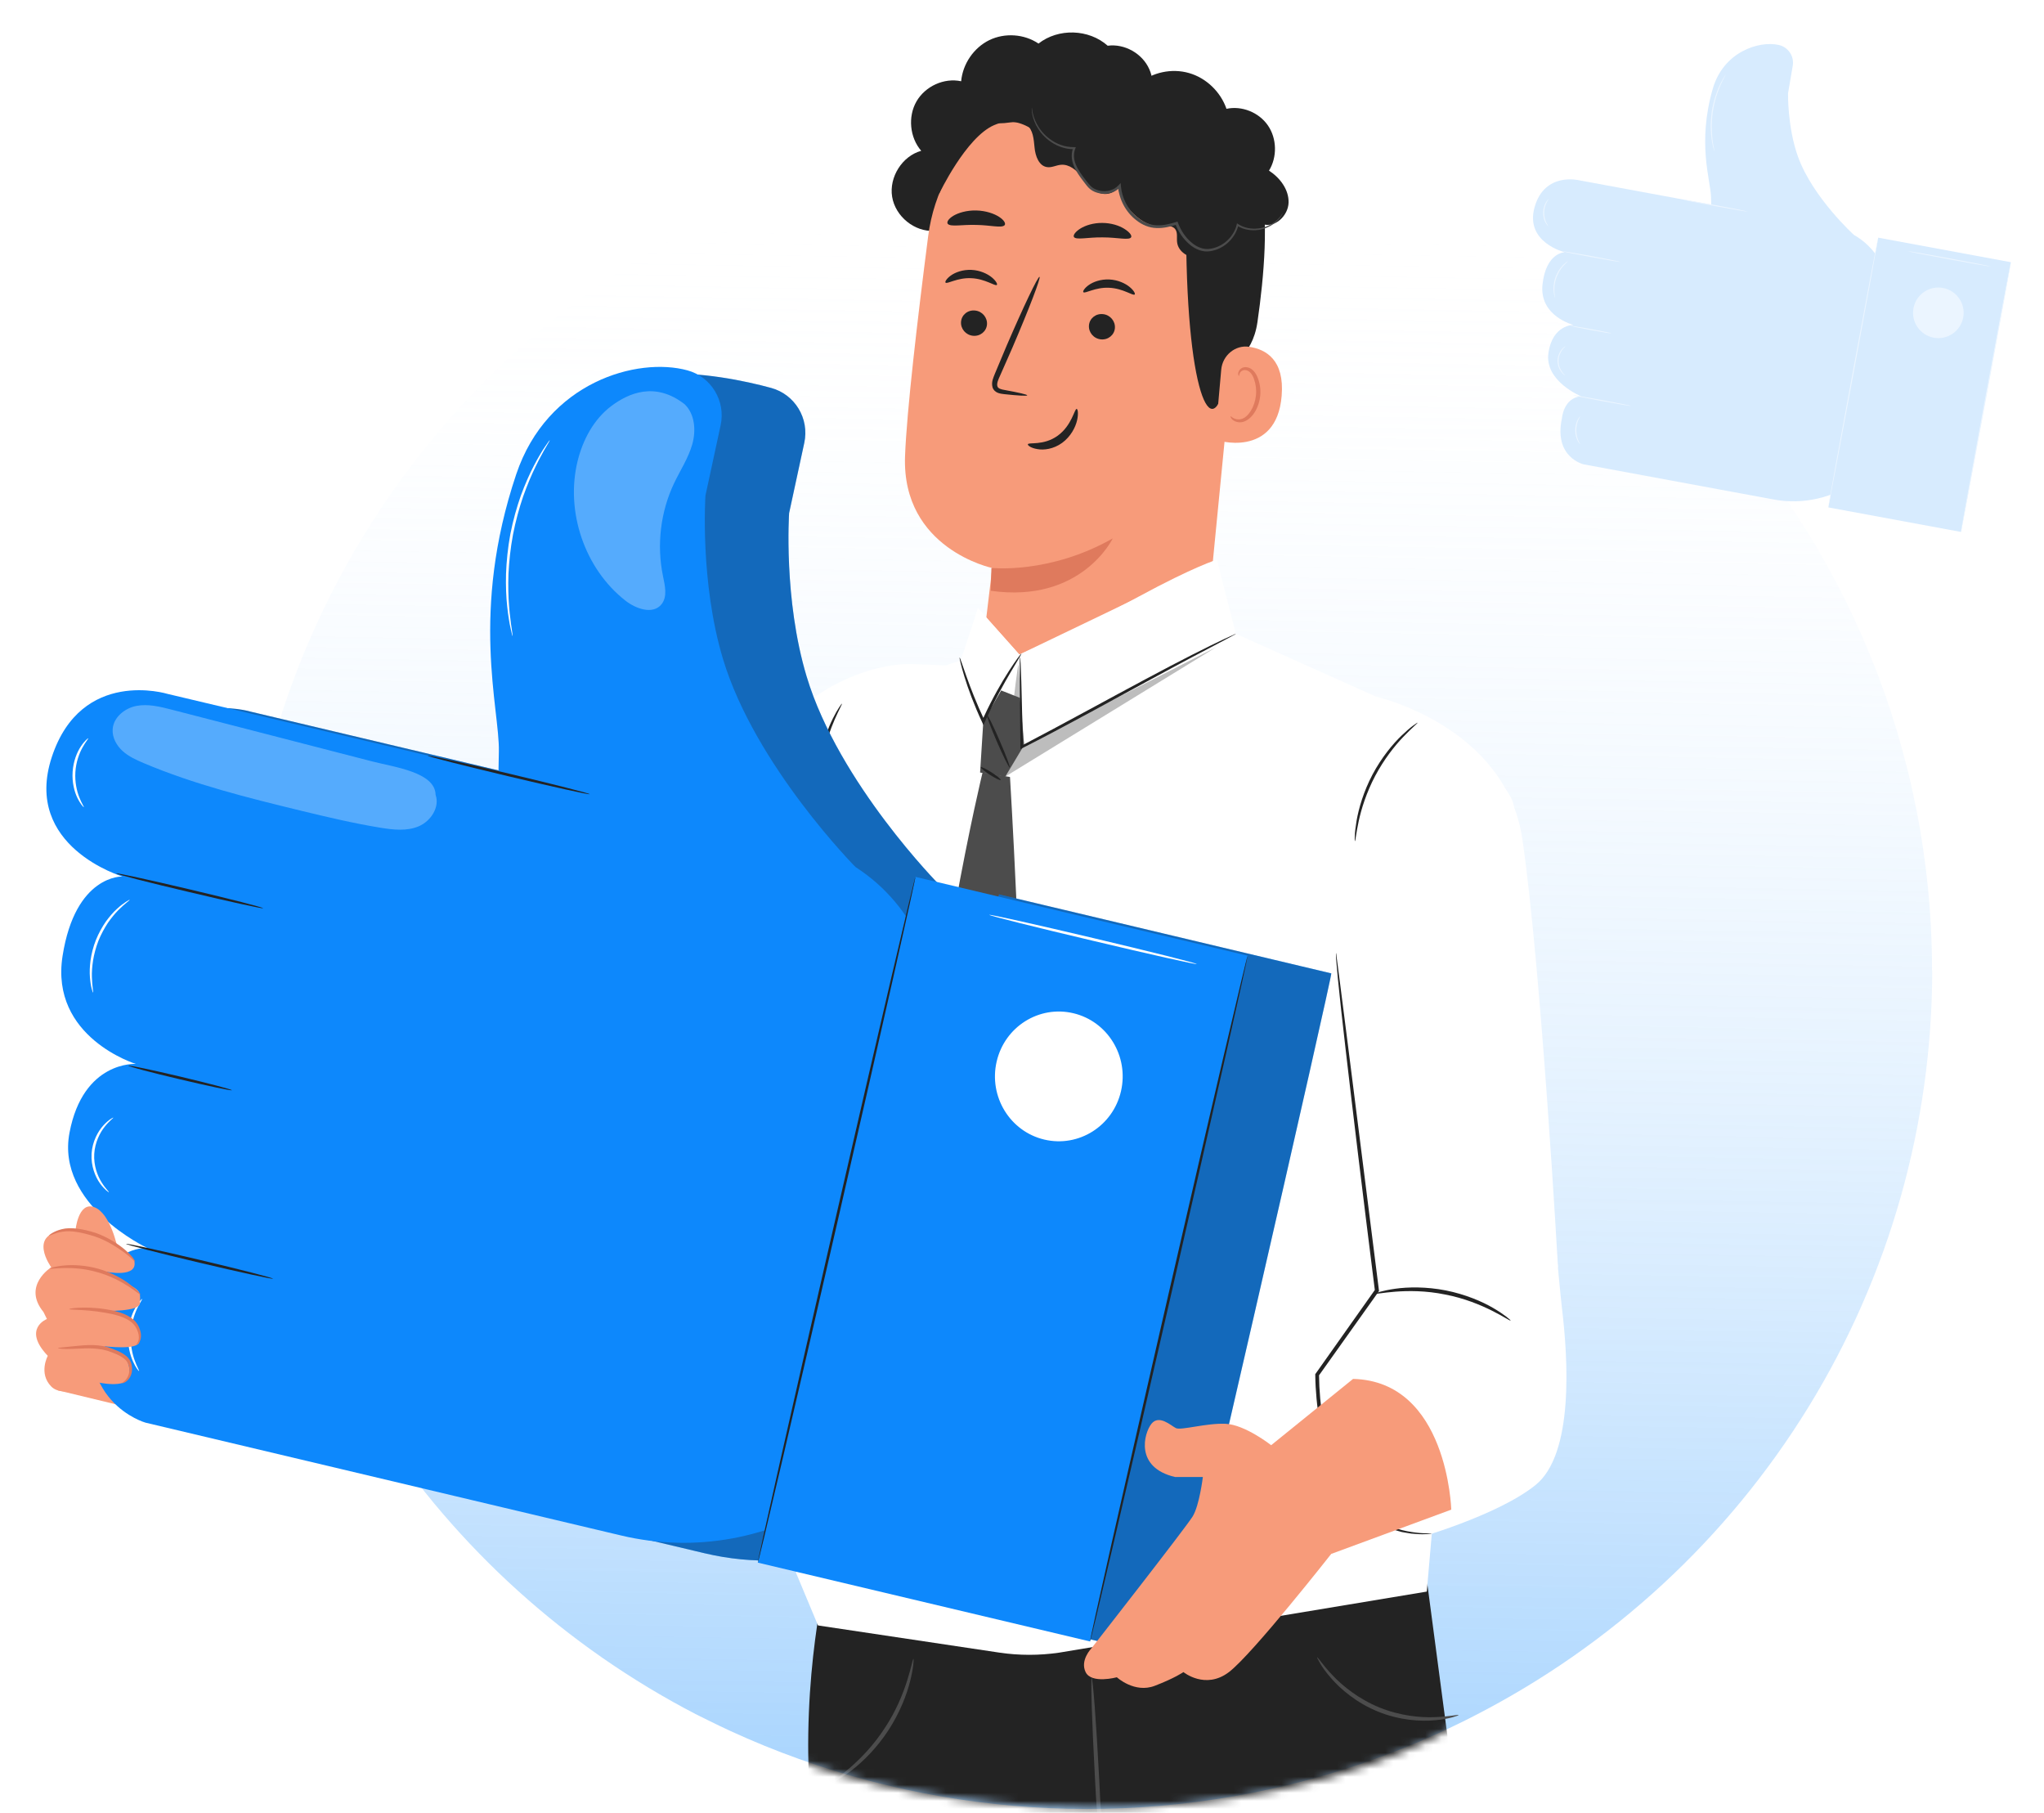 <svg width="256" height="227" viewBox="0 0 256 227" fill="none" xmlns="http://www.w3.org/2000/svg">
<path d="M242 121.515C241.99 140.811 236.623 159.732 226.488 176.205C216.353 192.677 201.842 206.065 184.543 214.902C183.765 215.307 182.981 215.696 182.191 216.068L182.028 216.149L181.464 216.416C180.999 216.643 180.542 216.854 180.068 217.064C177.112 218.408 174.079 219.615 170.971 220.684C169.207 221.294 167.424 221.858 165.622 222.376L163.466 222.968C139.479 229.302 114.012 227.105 91.489 216.756C90.567 216.327 89.644 215.89 88.737 215.436L87.104 214.627C70.939 206.226 57.226 193.841 47.286 178.663C46.24 177.081 45.244 175.461 44.297 173.804C43.453 172.363 42.636 170.902 41.847 169.423C34.175 154.601 30.185 138.175 30.21 121.515C30.21 119.549 30.265 117.595 30.373 115.652C31.904 88.348 44.116 62.714 64.412 44.202C84.708 25.689 111.485 15.758 139.05 16.522C166.615 17.286 192.792 28.684 212.014 48.291C231.235 67.899 241.985 94.169 241.976 121.515H242Z" fill="url(#paint0_linear_66_1966)"/>
<mask id="mask0_66_1966" style="mask-type:alpha" maskUnits="userSpaceOnUse" x="-8" y="-10" width="267" height="237">
<path d="M183.5 215.515C154.5 232.015 114.167 226.515 99 220.015L-7.5 176.015L4 66.515L29.5 73.015L86 14.015L122.5 -9.985L249 2.015L258.5 41.515L224.5 141.015C210 183.515 210.709 200.034 183.5 215.515Z" fill="#D9D9D9"/>
</mask>
<g mask="url(#mask0_66_1966)">
<g filter="url(#filter0_d_66_1966)">
<path d="M236.433 31.276L236.853 33.396L232.643 56.146C229.623 58.356 225.833 59.226 222.153 58.546L198.353 54.146C198.353 54.146 194.573 53.296 195.623 48.386C195.623 48.386 195.813 45.796 198.033 45.626C198.033 45.626 193.423 43.756 193.933 40.196C194.443 36.646 197.063 36.686 197.063 36.686C197.063 36.686 192.743 35.596 193.193 31.596C193.643 27.596 195.973 27.586 195.973 27.586C195.973 27.586 190.943 26.366 192.203 21.926C193.463 17.486 197.783 18.576 197.783 18.576L214.713 21.706L229.553 24.446C233.013 25.106 235.743 27.806 236.433 31.276Z" fill="#D7EBFE"/>
<path d="M232.233 25.456C232.233 25.456 227.023 20.736 225.183 15.606C223.853 11.886 223.943 7.686 223.943 7.686C223.983 7.486 224.283 5.696 224.533 4.226C224.733 3.026 223.953 1.886 222.763 1.626C220.263 1.076 215.853 2.516 214.523 7.086C212.543 13.906 214.233 18.556 214.293 20.626C214.353 22.706 214.353 22.706 214.353 22.706L232.233 25.456Z" fill="#D7EBFE"/>
<path d="M228.992 59.537L245.609 62.609L251.854 28.833L235.237 25.76L228.992 59.537Z" fill="#D7EBFE"/>
<path d="M228.973 59.546C228.933 59.536 230.303 51.976 232.033 42.646C233.753 33.316 235.183 25.766 235.223 25.766C235.263 25.776 233.893 33.336 232.163 42.666C230.433 52.006 229.003 59.556 228.973 59.546Z" fill="#EBF5FF"/>
<path d="M245.593 62.626C245.553 62.616 246.923 55.056 248.653 45.726C250.373 36.396 251.803 28.846 251.843 28.846C251.883 28.856 250.513 36.416 248.783 45.746C247.053 55.076 245.633 62.626 245.593 62.626Z" fill="#EBF5FF"/>
<path d="M239.653 34.596C239.333 36.316 240.473 37.966 242.193 38.286C243.913 38.606 245.563 37.466 245.883 35.746C246.203 34.026 245.063 32.376 243.343 32.056C241.623 31.736 239.973 32.876 239.653 34.596Z" fill="#EBF5FF"/>
<path d="M210.803 21.006C210.813 20.966 212.623 21.276 214.863 21.686C217.103 22.096 218.903 22.466 218.903 22.496C218.893 22.536 217.083 22.226 214.843 21.816C212.603 21.406 210.803 21.036 210.803 21.006Z" fill="#EBF5FF"/>
<path d="M196.683 36.796C196.693 36.756 197.853 36.946 199.283 37.206C200.713 37.466 201.863 37.716 201.863 37.746C201.853 37.786 200.693 37.596 199.263 37.336C197.833 37.076 196.683 36.836 196.683 36.796Z" fill="#EBF5FF"/>
<path d="M195.653 27.456C195.663 27.416 197.313 27.696 199.333 28.066C201.363 28.436 203.003 28.776 202.993 28.806C202.983 28.846 201.333 28.566 199.313 28.196C197.283 27.826 195.643 27.496 195.653 27.456Z" fill="#EBF5FF"/>
<path d="M196.983 45.486C196.993 45.446 198.643 45.726 200.663 46.096C202.693 46.466 204.333 46.806 204.323 46.836C204.313 46.876 202.663 46.596 200.643 46.226C198.613 45.856 196.973 45.516 196.983 45.486Z" fill="#EBF5FF"/>
<path d="M238.953 27.456C238.963 27.416 241.283 27.816 244.153 28.346C247.023 28.876 249.333 29.336 249.333 29.366C249.323 29.406 247.003 29.006 244.133 28.476C241.263 27.956 238.953 27.496 238.953 27.456Z" fill="#EBF5FF"/>
<path d="M194.773 33.316C194.763 33.316 194.743 33.246 194.703 33.126C194.663 32.996 194.623 32.816 194.593 32.576C194.563 32.336 194.553 32.056 194.583 31.746C194.613 31.436 194.683 31.096 194.803 30.746C194.923 30.406 195.083 30.096 195.253 29.826C195.423 29.566 195.603 29.346 195.773 29.176C195.943 29.006 196.093 28.886 196.203 28.816C196.313 28.746 196.373 28.706 196.383 28.716C196.393 28.736 196.163 28.906 195.843 29.246C195.683 29.416 195.523 29.636 195.353 29.896C195.193 30.156 195.043 30.456 194.923 30.786C194.813 31.116 194.743 31.446 194.703 31.756C194.673 32.056 194.663 32.336 194.683 32.566C194.713 33.026 194.793 33.306 194.773 33.316Z" fill="#EBF5FF"/>
<path d="M193.893 24.306C193.883 24.316 193.723 24.176 193.563 23.876C193.403 23.586 193.253 23.126 193.263 22.606C193.273 22.086 193.433 21.636 193.613 21.346C193.783 21.056 193.953 20.926 193.963 20.926C193.983 20.946 193.843 21.096 193.703 21.386C193.553 21.676 193.413 22.106 193.403 22.606C193.393 23.096 193.523 23.536 193.653 23.836C193.783 24.126 193.913 24.286 193.893 24.306Z" fill="#EBF5FF"/>
<path d="M196.013 43.006C196.003 43.016 195.793 42.896 195.553 42.586C195.313 42.286 195.063 41.766 195.073 41.166C195.083 40.566 195.343 40.056 195.593 39.756C195.843 39.456 196.063 39.346 196.063 39.356C196.083 39.376 195.883 39.516 195.663 39.816C195.443 40.116 195.213 40.596 195.203 41.166C195.193 41.736 195.413 42.226 195.623 42.526C195.833 42.846 196.023 42.986 196.013 43.006Z" fill="#EBF5FF"/>
<path d="M197.913 51.646C197.903 51.656 197.753 51.496 197.593 51.196C197.433 50.886 197.293 50.426 197.283 49.886C197.283 49.356 197.423 48.886 197.583 48.576C197.743 48.266 197.893 48.116 197.903 48.116C197.923 48.126 197.803 48.306 197.673 48.616C197.543 48.926 197.423 49.376 197.423 49.886C197.423 50.396 197.553 50.846 197.683 51.156C197.803 51.466 197.933 51.636 197.913 51.646Z" fill="#EBF5FF"/>
<path d="M214.723 14.976C214.713 14.976 214.673 14.846 214.603 14.596C214.573 14.476 214.533 14.326 214.493 14.146C214.463 13.966 214.413 13.766 214.383 13.546C214.313 13.096 214.263 12.556 214.253 11.956C214.253 11.356 214.283 10.696 214.383 10.006C214.483 9.316 214.643 8.676 214.823 8.106C215.003 7.536 215.203 7.026 215.403 6.626C215.493 6.416 215.593 6.236 215.683 6.076C215.763 5.916 215.843 5.786 215.913 5.676C216.043 5.456 216.123 5.346 216.133 5.346C216.143 5.346 216.083 5.476 215.963 5.696C215.903 5.806 215.833 5.946 215.753 6.106C215.673 6.266 215.583 6.446 215.493 6.656C215.313 7.066 215.123 7.566 214.943 8.136C214.773 8.706 214.623 9.346 214.523 10.026C214.423 10.706 214.393 11.356 214.393 11.956C214.403 12.546 214.433 13.086 214.493 13.536C214.513 13.756 214.553 13.956 214.583 14.136C214.613 14.316 214.643 14.466 214.663 14.586C214.713 14.836 214.733 14.976 214.723 14.976Z" fill="#EBF5FF"/>
</g>
<g filter="url(#filter1_d_66_1966)">
<path d="M103.567 192.985C103.567 192.985 100.298 205.855 101.48 221.535C101.942 227.605 122.097 395.425 122.097 395.425H149.31L141.66 237.695L143.885 238.185C143.885 238.185 158.742 305.455 159.953 316.345C161.046 326.135 173.57 397.255 173.57 397.255L198.45 397.545L190.505 303.465L181.26 213.195L177.784 186.915L103.567 192.985Z" fill="#232323"/>
<path d="M142.643 226.984C142.653 226.994 142.594 227.064 142.466 227.174C142.328 227.274 142.111 227.415 141.806 227.495C141.196 227.675 140.162 227.584 139.227 226.874C138.252 226.174 137.661 224.785 137.464 223.305C137.267 221.805 137.238 220.184 137.129 218.474C136.942 215.064 136.814 211.964 136.736 209.734C136.667 207.494 136.657 206.104 136.726 206.104C136.795 206.104 136.942 207.485 137.11 209.715C137.277 211.945 137.474 215.034 137.651 218.454C137.76 220.154 137.779 221.805 137.937 223.245C138.104 224.675 138.606 225.935 139.443 226.585C140.26 227.265 141.186 227.405 141.757 227.305C142.348 227.195 142.614 226.934 142.643 226.984Z" fill="#4C4C4C"/>
<path d="M182.676 210.755C182.686 210.785 182.42 210.895 181.918 211.035C181.416 211.175 180.678 211.325 179.742 211.405C177.891 211.585 175.233 211.405 172.565 210.315C169.897 209.225 167.859 207.485 166.647 206.065C166.037 205.355 165.594 204.725 165.328 204.265C165.062 203.815 164.944 203.545 164.964 203.525C165.043 203.475 165.643 204.465 166.913 205.795C168.174 207.125 170.182 208.755 172.762 209.805C175.341 210.855 177.901 211.095 179.713 211.015C181.544 210.955 182.657 210.665 182.676 210.755Z" fill="#4C4C4C"/>
<path d="M114.405 203.734C114.464 203.744 114.415 204.824 113.991 206.504C113.578 208.184 112.702 210.465 111.254 212.685C109.797 214.905 108.074 216.595 106.706 217.645C105.337 218.695 104.372 219.154 104.343 219.104C104.224 218.964 107.976 216.784 110.811 212.384C113.706 208.034 114.228 203.674 114.405 203.734Z" fill="#4C4C4C"/>
<path d="M31.279 156.255L25.037 158.255L13.694 151.885L7.255 170.095L22.693 173.825L34.39 172.515L31.279 156.255Z" fill="#F79B7A"/>
<path d="M103.922 83.154C103.922 83.154 97.542 87.044 92.255 100.265C81.878 126.235 75.35 140.245 75.35 140.245L27.697 155.535L31.507 174.935C31.507 174.935 79.81 168.095 86.279 165.635C95.13 162.265 101.687 144.535 101.687 144.535L103.922 83.154Z" fill="white"/>
<path d="M117.012 24.905C114.551 25.065 112.138 23.105 111.735 20.645C111.331 18.175 113.005 15.535 115.378 14.885C113.94 13.225 113.684 10.605 114.787 8.695C115.89 6.785 118.253 5.715 120.379 6.175C120.576 3.995 121.964 1.975 123.904 1.025C125.844 0.085 128.266 0.245 130.068 1.455C132.549 -0.495 136.379 -0.375 138.732 1.725C140.839 1.445 143.064 2.685 143.94 4.655C144.826 6.615 144.304 9.135 142.709 10.575" fill="#232323"/>
<path d="M139.561 6.805L138.459 6.745C127.353 6.185 117.684 14.375 116.247 25.575C114.908 35.985 113.559 47.515 113.352 53.125C112.929 64.745 124.271 67.125 124.271 67.125L122.617 81.025L150.411 81.555L155.344 31.075C156.959 19.075 151.425 8.115 139.561 6.805Z" fill="#F79B7A"/>
<path d="M124.168 67.115C124.168 67.115 131.444 67.925 139.37 63.415C139.37 63.415 135.442 71.595 124.08 69.975L124.168 67.115Z" fill="#DF7A5D"/>
<path d="M120.365 36.295C120.296 37.165 120.956 37.955 121.862 38.045C122.758 38.135 123.545 37.505 123.614 36.635C123.683 35.765 123.024 34.975 122.128 34.885C121.222 34.785 120.434 35.415 120.365 36.295Z" fill="#232323"/>
<path d="M118.422 31.385C118.609 31.615 119.899 30.745 121.652 30.835C123.404 30.905 124.655 31.885 124.852 31.675C124.95 31.585 124.763 31.185 124.222 30.735C123.69 30.295 122.764 29.845 121.671 29.795C120.579 29.745 119.633 30.105 119.082 30.505C118.531 30.905 118.334 31.285 118.422 31.385Z" fill="#232323"/>
<path d="M136.386 36.745C136.317 37.615 136.977 38.405 137.883 38.495C138.779 38.585 139.566 37.955 139.635 37.085C139.704 36.215 139.044 35.425 138.148 35.335C137.243 35.235 136.455 35.865 136.386 36.745Z" fill="#232323"/>
<path d="M135.684 32.585C135.871 32.815 137.161 31.945 138.914 32.035C140.666 32.105 141.917 33.085 142.114 32.875C142.212 32.785 142.025 32.385 141.483 31.935C140.952 31.495 140.026 31.045 138.933 30.995C137.841 30.945 136.895 31.305 136.344 31.705C135.793 32.105 135.596 32.485 135.684 32.585Z" fill="#232323"/>
<path d="M128.661 45.505C128.671 45.405 127.588 45.155 125.836 44.835C125.393 44.765 124.969 44.655 124.91 44.335C124.822 44.005 125.028 43.515 125.274 42.995C125.747 41.915 126.249 40.775 126.771 39.595C128.858 34.745 130.384 30.755 130.197 30.665C130 30.585 128.159 34.445 126.072 39.295C125.57 40.495 125.087 41.635 124.634 42.725C124.438 43.235 124.122 43.805 124.31 44.505C124.418 44.855 124.733 45.115 125.018 45.205C125.304 45.305 125.55 45.325 125.777 45.355C127.539 45.545 128.642 45.605 128.661 45.505Z" fill="#232323"/>
<path d="M134.49 25.645C134.697 26.105 136.233 25.695 138.084 25.725C139.945 25.715 141.491 26.145 141.678 25.685C141.766 25.465 141.451 25.045 140.801 24.645C140.161 24.245 139.167 23.915 138.045 23.915C136.932 23.905 135.947 24.225 135.317 24.615C134.697 25.005 134.402 25.425 134.49 25.645Z" fill="#232323"/>
<path d="M118.698 24.025C119.052 24.445 120.519 24.105 122.262 24.165C124.005 24.185 125.472 24.595 125.826 24.195C125.984 23.995 125.777 23.575 125.147 23.165C124.526 22.755 123.483 22.385 122.282 22.355C121.08 22.325 120.027 22.645 119.397 23.025C118.767 23.405 118.55 23.815 118.698 24.025Z" fill="#232323"/>
<path d="M117.603 20.305C117.603 20.305 120.97 13.185 124.515 11.665C128.798 9.825 130.363 14.575 134.41 13.645C138.446 12.715 142.532 10.945 146.451 14.275C150.744 17.925 148.538 20.215 148.558 25.385C148.656 46.335 152.122 52.435 153.668 42.645C153.835 41.575 156.828 40.865 157.488 36.335C158.345 30.455 158.916 23.295 157.823 19.035C156.897 15.445 155.037 12.905 151.61 10.035C146.205 5.505 138.496 5.025 133.228 5.295C127.971 5.565 117.573 11.175 117.603 20.305Z" fill="#232323"/>
<path d="M152.951 42.295C153.109 40.505 154.704 39.165 156.446 39.425C158.573 39.735 160.887 41.085 160.522 45.555C159.882 53.485 152.183 51.195 152.183 50.965C152.193 50.815 152.656 45.605 152.951 42.295Z" fill="#F79B7A"/>
<path d="M154.129 48.125C154.169 48.105 154.257 48.235 154.484 48.355C154.7 48.475 155.074 48.585 155.498 48.465C156.345 48.225 157.152 46.955 157.3 45.525C157.378 44.805 157.28 44.105 157.073 43.515C156.886 42.915 156.541 42.475 156.138 42.375C155.734 42.245 155.419 42.475 155.301 42.685C155.183 42.895 155.212 43.065 155.173 43.075C155.153 43.095 155.015 42.925 155.104 42.605C155.153 42.455 155.252 42.275 155.449 42.135C155.646 41.995 155.931 41.935 156.217 41.995C156.817 42.085 157.309 42.695 157.536 43.345C157.792 43.995 157.92 44.785 157.831 45.595C157.654 47.185 156.729 48.615 155.577 48.855C155.015 48.955 154.572 48.745 154.346 48.545C154.129 48.325 154.1 48.145 154.129 48.125Z" fill="#DF7A5D"/>
<path d="M153.55 26.905C152.496 27.555 151.394 28.225 150.163 28.295C148.932 28.355 147.573 27.575 147.426 26.335C147.357 25.775 147.524 25.145 147.189 24.695C146.786 24.165 145.988 24.285 145.329 24.325C143.044 24.455 140.514 21.775 140.041 19.495C139.421 20.345 138.131 20.545 137.285 19.935C136.438 19.315 136.133 18.975 135.483 18.135C134.833 17.305 133.908 16.535 132.864 16.635C132.283 16.685 131.722 17.015 131.141 16.925C130.117 16.785 129.674 15.535 129.575 14.495C129.467 13.455 129.408 12.235 128.571 11.635C127.793 11.075 126.73 11.325 125.775 11.415C124.82 11.505 123.609 11.225 123.422 10.275C123.323 9.775 123.55 9.265 123.845 8.855C125.155 6.965 127.852 6.235 129.92 7.205C130.816 4.615 133.327 2.695 136.024 2.545C138.722 2.395 141.43 4.015 142.601 6.485C144.324 5.045 146.756 4.525 148.912 5.145C151.059 5.755 152.87 7.485 153.609 9.625C155.539 9.215 157.665 10.065 158.798 11.705C159.93 13.345 159.979 15.675 158.935 17.365C160.304 18.255 161.436 19.735 161.387 21.375C161.338 23.015 159.684 24.575 158.138 24.065C158.709 25.375 158.108 27.085 156.848 27.745C155.588 28.395 153.875 27.895 153.156 26.655" fill="#232323"/>
<path d="M129.23 9.495C129.22 9.495 129.22 9.545 129.22 9.645C129.23 9.745 129.22 9.885 129.249 10.075C129.299 10.445 129.427 10.995 129.742 11.635C130.067 12.265 130.579 12.995 131.386 13.595C132.174 14.205 133.276 14.695 134.546 14.685L134.418 14.505C134.143 15.175 134.172 15.995 134.468 16.705C134.743 17.435 135.216 18.085 135.708 18.725C135.964 19.035 136.181 19.395 136.535 19.685C136.88 19.965 137.313 20.135 137.756 20.215C138.632 20.375 139.637 20.145 140.316 19.425L140.03 19.325C140.149 20.915 140.956 22.535 142.315 23.575C143.033 24.155 143.939 24.535 144.845 24.555C145.751 24.595 146.607 24.365 147.405 24.115L147.198 24.015C147.572 25.025 148.173 25.895 148.931 26.555C149.669 27.215 150.674 27.635 151.619 27.445C153.48 27.145 154.779 25.645 155.104 24.185L154.927 24.255C155.813 24.805 156.798 24.905 157.595 24.795C158.403 24.685 159.043 24.365 159.505 24.045C159.968 23.715 160.254 23.365 160.431 23.115C160.588 22.865 160.657 22.715 160.647 22.715C160.608 22.685 160.362 23.305 159.436 23.935C158.974 24.235 158.344 24.525 157.576 24.605C156.808 24.695 155.882 24.585 155.065 24.055L154.927 23.965L154.888 24.135C154.573 25.495 153.322 26.885 151.599 27.145C150.752 27.305 149.866 26.935 149.157 26.305C148.449 25.685 147.878 24.835 147.533 23.895L147.474 23.745L147.326 23.795C146.539 24.035 145.721 24.245 144.884 24.205C144.048 24.185 143.24 23.845 142.551 23.295C141.271 22.315 140.513 20.795 140.385 19.295L140.355 18.915L140.099 19.195C139.528 19.815 138.623 20.035 137.835 19.895C137.441 19.825 137.057 19.675 136.752 19.435C136.456 19.205 136.23 18.855 135.964 18.535C135.472 17.905 135.019 17.275 134.743 16.605C134.458 15.935 134.428 15.215 134.674 14.615L134.743 14.425H134.546C133.355 14.445 132.292 14.005 131.514 13.425C130.726 12.865 130.214 12.165 129.88 11.565C129.22 10.325 129.279 9.485 129.23 9.495Z" fill="#4C4C4C"/>
<path d="M128.735 51.635C128.794 51.345 130.694 51.845 132.476 50.555C134.258 49.265 134.583 47.145 134.849 47.205C134.977 47.215 135.095 47.765 134.898 48.635C134.701 49.495 134.111 50.665 133.027 51.455C131.935 52.245 130.724 52.385 129.926 52.235C129.109 52.105 128.695 51.765 128.735 51.635Z" fill="#232323"/>
<path d="M82.337 125.055C82.515 124.425 92.695 96.285 95.944 90.125C99.833 82.755 107.995 79.495 113.066 79.175C118.136 78.855 172.396 83.245 172.396 83.245C172.396 83.245 188.602 86.935 190.67 101.085C193.043 117.385 195.13 154.685 195.13 154.685L170.437 141.825L167.237 133.645L116.138 145.225L103.663 126.485L82.337 125.055Z" fill="white"/>
<path d="M175.971 84.855L154.783 75.365L152.411 66.085L127.668 77.965L122.489 72.155L120.323 78.705L114.898 80.505L102.227 103.135L102.266 151.365L99.706 192.965L102.453 199.535L125.148 202.935C127.629 203.305 130.149 203.305 132.63 202.945L178.699 195.295L179.89 181.555L174.967 143.675L175.971 84.855Z" fill="white"/>
<path d="M152.409 66.085C152.409 66.085 149.642 66.895 142.543 70.745C135.582 74.515 127.676 77.965 127.676 77.965L128.277 89.315L154.604 75.895" fill="white"/>
<path d="M122.488 72.145L127.667 77.965L124.9 90.125L120.282 79.135" fill="white"/>
<g opacity="0.3">
<path d="M127.569 79.215C127.343 79.385 125.905 93.245 125.905 93.245L152.292 77.055L128.268 89.305L127.569 79.215Z" fill="#232323"/>
</g>
<path d="M127.747 130.945C128.141 120.345 126.497 93.295 126.497 93.295L123.061 92.735C123.061 92.735 116.631 119.025 114.239 151.245C113.264 164.285 113.264 179.385 113.264 179.385L120.176 194.445L127.816 179.485C127.816 179.485 127.265 143.835 127.747 130.945Z" fill="#4C4C4C"/>
<path d="M177.542 86.495C177.582 86.545 176.824 87.145 175.76 88.265C174.687 89.375 173.348 91.065 172.236 93.155C171.133 95.245 170.493 97.315 170.168 98.835C169.843 100.355 169.764 101.325 169.695 101.325C169.666 101.325 169.666 101.085 169.686 100.635C169.695 100.195 169.774 99.555 169.902 98.785C170.168 97.235 170.778 95.115 171.901 92.985C173.033 90.855 174.431 89.165 175.563 88.085C176.125 87.545 176.607 87.135 176.962 86.875C177.336 86.615 177.533 86.475 177.542 86.495Z" fill="#232323"/>
<path d="M127.742 83.385L125.389 82.455L123.154 86.345L122.751 92.735L125.901 93.255L128.264 89.305L127.742 83.385Z" fill="#4C4C4C"/>
<path d="M102.263 102.405C102.362 102.405 102.45 116.245 102.45 133.305C102.45 150.375 102.371 164.215 102.263 164.215C102.165 164.215 102.076 150.385 102.076 133.305C102.076 116.245 102.165 102.405 102.263 102.405Z" fill="#232323"/>
<path d="M127.914 77.865C127.963 77.895 127.402 78.755 126.575 80.175C125.738 81.595 124.635 83.585 123.582 85.875C123.493 86.065 123.415 86.245 123.336 86.425L123.168 86.785L123.001 86.425C121.987 84.255 121.248 82.235 120.796 80.755C120.569 80.015 120.402 79.415 120.303 78.995C120.205 78.575 120.165 78.345 120.185 78.335C120.234 78.325 120.52 79.215 121.032 80.665C121.544 82.115 122.312 84.105 123.326 86.255H122.991C123.07 86.075 123.159 85.895 123.247 85.705C124.311 83.405 125.462 81.415 126.358 80.025C126.811 79.325 127.185 78.775 127.461 78.405C127.737 78.045 127.894 77.845 127.914 77.865Z" fill="#232323"/>
<path d="M154.785 75.365C154.794 75.375 154.666 75.455 154.42 75.585C154.145 75.735 153.79 75.925 153.357 76.155C152.382 76.665 151.053 77.365 149.429 78.225C146.111 79.975 141.562 82.475 136.531 85.205C133.469 86.865 130.564 88.405 128.034 89.685L127.797 89.805V89.545C127.768 86.215 127.738 83.415 127.719 81.385C127.719 80.435 127.719 79.665 127.719 79.085C127.728 78.555 127.738 78.265 127.758 78.265C127.778 78.265 127.797 78.545 127.827 79.085C127.847 79.665 127.876 80.435 127.916 81.385C127.965 83.415 128.044 86.215 128.122 89.545L127.886 89.405C130.397 88.095 133.291 86.545 136.353 84.885C141.385 82.155 145.953 79.695 149.301 77.995C150.974 77.145 152.343 76.475 153.288 76.035C153.731 75.825 154.095 75.665 154.391 75.535C154.637 75.405 154.775 75.355 154.785 75.365Z" fill="#232323"/>
<path d="M105.446 84.115C105.495 84.145 105.082 84.865 104.55 86.075C104.018 87.285 103.398 89.015 103.044 91.005C102.689 92.995 102.65 94.835 102.729 96.165C102.798 97.495 102.935 98.305 102.876 98.315C102.847 98.315 102.798 98.125 102.709 97.755C102.62 97.385 102.532 96.855 102.463 96.185C102.315 94.845 102.315 92.965 102.679 90.945C103.054 88.915 103.713 87.165 104.314 85.965C104.609 85.365 104.885 84.895 105.092 84.585C105.308 84.265 105.426 84.095 105.446 84.115Z" fill="#232323"/>
<path d="M125.327 93.665C125.278 93.755 124.677 93.465 123.988 93.025C123.309 92.585 122.797 92.165 122.846 92.075C122.895 91.985 123.496 92.275 124.185 92.715C124.874 93.155 125.386 93.575 125.327 93.665Z" fill="#232323"/>
<path d="M126.458 92.105C126.369 92.145 125.65 90.695 124.853 88.865C124.065 87.035 123.494 85.525 123.593 85.475C123.681 85.435 124.4 86.885 125.188 88.715C125.985 90.545 126.556 92.065 126.458 92.105Z" fill="#232323"/>
<path d="M180.313 87.235C180.313 87.235 188.475 93.205 189.499 96.505C190.523 99.805 194.855 153.395 195.623 159.775C196.391 166.155 197.149 178.075 192.305 181.965C187.461 185.855 176.995 188.765 176.995 188.765L167.326 168.485L172.446 157.595L167.326 116.895L180.313 87.235Z" fill="white"/>
<path d="M179.329 188.045C179.329 188.035 179.152 188.015 178.808 188.005C178.463 187.995 177.961 187.995 177.301 187.905C176.021 187.745 174.052 187.395 172.073 185.985C170.084 184.625 168.253 182.185 167.091 179.055C165.92 175.935 165.24 172.175 165.201 168.145L165.152 168.285C167.475 165.015 170.006 161.455 172.654 157.745L172.713 157.665L172.703 157.565C172.674 157.295 172.634 157.005 172.595 156.705C171.148 145.285 169.848 134.955 168.893 127.425C168.42 123.715 168.036 120.695 167.761 118.555C167.633 117.545 167.524 116.745 167.446 116.145C167.377 115.595 167.347 115.305 167.328 115.305C167.318 115.305 167.318 115.375 167.318 115.525C167.318 115.665 167.328 115.885 167.347 116.155C167.396 116.755 167.475 117.565 167.564 118.575C167.771 120.675 168.105 123.715 168.539 127.465C169.405 134.975 170.655 145.335 172.093 156.765C172.132 157.055 172.162 157.355 172.201 157.625L172.25 157.445C169.622 161.165 167.091 164.735 164.777 168.005L164.728 168.075V168.145C164.787 172.255 165.496 176.035 166.717 179.215C167.928 182.395 169.838 184.875 171.916 186.245C172.94 186.945 173.964 187.385 174.889 187.645C175.115 187.705 175.342 187.775 175.559 187.835C175.775 187.875 175.982 187.905 176.189 187.945C176.592 188.025 176.957 188.065 177.291 188.075C177.951 188.145 178.463 188.105 178.808 188.095C179.152 188.075 179.329 188.055 179.329 188.045Z" fill="#232323"/>
<path d="M189.196 161.355C189.225 161.315 188.467 160.635 187.049 159.805C185.642 158.975 183.535 158.075 181.083 157.585C178.631 157.105 176.347 157.145 174.732 157.375C173.118 157.605 172.163 157.945 172.173 157.995C172.182 158.175 176.16 157.105 180.985 158.095C185.829 159.015 189.117 161.515 189.196 161.355Z" fill="#232323"/>
<path d="M125.13 107.995C125.101 107.995 124.667 109.775 123.919 112.915C122.255 110.475 120.109 108.395 117.628 106.795L117.657 106.805C117.657 106.805 105.055 94.085 101.028 80.715C98.104 71.005 98.832 60.255 98.832 60.255C98.95 59.745 99.935 55.185 100.732 51.455C101.392 48.395 99.551 45.385 96.578 44.575C90.316 42.865 73.371 39.515 69.482 51.075C63.683 68.325 73.056 86.955 72.958 92.285C72.938 93.295 72.918 94.105 72.908 94.775C67.936 93.605 64.087 92.765 64.067 92.855H64.077L31.448 85.125C31.448 85.125 20.667 81.815 16.965 93.035C13.263 104.265 25.816 107.995 25.816 107.995C25.816 107.995 19.919 107.735 18.314 117.945C16.709 128.155 27.49 131.465 27.49 131.465C27.49 131.465 20.884 131.035 19.18 140.085C17.516 148.895 28.297 154.205 28.868 154.475C27.273 154.125 26.279 153.935 26.269 153.975C26.259 154.015 27.008 154.225 28.248 154.555C23.227 155.205 22.498 161.285 22.498 161.285C19.259 173.755 28.711 176.375 28.711 176.375L88.287 190.505C94.284 191.925 100.476 191.665 106.246 189.845C105.675 192.425 105.37 193.875 105.39 193.885L146.998 203.755C147.086 203.775 151.586 184.565 157.03 160.865C162.485 137.145 166.827 117.915 166.738 117.885L125.13 107.995Z" fill="#0D88FC"/>
<g opacity="0.3">
<path d="M125.13 107.995C125.101 107.995 124.667 109.775 123.919 112.915C122.255 110.475 120.109 108.395 117.628 106.795L117.657 106.805C117.657 106.805 105.055 94.085 101.028 80.715C98.104 71.005 98.832 60.255 98.832 60.255C98.95 59.745 99.935 55.185 100.732 51.455C101.392 48.395 99.551 45.385 96.578 44.575C90.316 42.865 73.371 39.515 69.482 51.075C63.683 68.325 73.056 86.955 72.958 92.285C72.938 93.295 72.918 94.105 72.908 94.775C67.936 93.605 64.087 92.765 64.067 92.855H64.077L31.448 85.125C31.448 85.125 20.667 81.815 16.965 93.035C13.263 104.265 25.816 107.995 25.816 107.995C25.816 107.995 19.919 107.735 18.314 117.945C16.709 128.155 27.49 131.465 27.49 131.465C27.49 131.465 20.884 131.035 19.18 140.085C17.516 148.895 28.297 154.205 28.868 154.475C27.273 154.125 26.279 153.935 26.269 153.975C26.259 154.015 27.008 154.225 28.248 154.555C23.227 155.205 22.498 161.285 22.498 161.285C19.259 173.755 28.711 176.375 28.711 176.375L88.287 190.505C94.284 191.925 100.476 191.665 106.246 189.845C105.675 192.425 105.37 193.875 105.39 193.885L146.998 203.755C147.086 203.775 151.586 184.565 157.03 160.865C162.485 137.145 166.827 117.915 166.738 117.885L125.13 107.995Z" fill="#232323"/>
</g>
<path d="M117.085 120.035L117.892 125.525L104.591 183.375C96.714 188.685 87.026 190.465 77.81 188.275L18.234 174.145C18.234 174.145 8.782 171.525 12.021 159.055C12.021 159.055 12.799 152.435 18.421 152.255C18.421 152.255 6.99 146.895 8.703 137.845C10.416 128.795 17.013 129.225 17.013 129.225C17.013 129.225 6.232 125.915 7.836 115.705C9.441 105.495 15.339 105.755 15.339 105.755C15.339 105.755 2.795 102.025 6.488 90.795C10.19 79.565 20.971 82.885 20.971 82.885L63.347 92.925L100.495 101.735C109.188 103.815 115.765 111.065 117.085 120.035Z" fill="#0D88FC"/>
<path d="M107.179 104.605C107.179 104.605 94.577 91.885 90.55 78.515C87.626 68.805 88.354 58.055 88.354 58.055C88.472 57.545 89.457 52.985 90.254 49.255C90.914 46.195 89.073 43.185 86.1 42.375C79.838 40.665 68.544 43.825 64.656 55.385C58.856 72.635 62.578 84.755 62.48 90.085C62.381 95.415 62.381 95.415 62.381 95.415L107.179 104.605Z" fill="#0D88FC"/>
<path d="M114.661 105.803L156.272 115.672L136.529 201.542L94.918 191.672L114.661 105.803Z" fill="#0D88FC"/>
<path d="M94.912 191.665C94.823 191.645 99.165 172.405 104.619 148.695C110.074 124.975 114.564 105.775 114.652 105.795C114.741 105.815 110.399 125.055 104.944 148.765C99.5 172.485 95 191.685 94.912 191.665Z" fill="#232323"/>
<path d="M136.52 201.535C136.431 201.515 140.773 182.275 146.228 158.565C151.682 134.845 156.172 115.645 156.261 115.665C156.349 115.685 152.007 134.925 146.553 158.635C141.108 182.355 136.618 201.555 136.52 201.535Z" fill="#232323"/>
<path d="M124.823 128.935C123.819 133.305 126.487 137.675 130.79 138.695C135.092 139.715 139.395 137.005 140.399 132.635C141.403 128.265 138.735 123.895 134.433 122.875C130.13 121.855 125.828 124.565 124.823 128.935Z" fill="white"/>
<path d="M53.589 90.635C53.609 90.545 58.167 91.545 63.76 92.875C69.352 94.205 73.871 95.355 73.852 95.445C73.832 95.535 69.273 94.535 63.681 93.205C58.089 91.875 53.569 90.725 53.589 90.635Z" fill="#232323"/>
<path d="M16.079 129.445C16.098 129.355 19.013 129.965 22.596 130.815C26.171 131.665 29.055 132.425 29.036 132.515C29.016 132.605 26.102 131.995 22.518 131.145C18.944 130.305 16.059 129.535 16.079 129.445Z" fill="#232323"/>
<path d="M14.561 105.365C14.58 105.275 18.716 106.175 23.786 107.375C28.866 108.575 32.962 109.625 32.943 109.725C32.923 109.815 28.788 108.915 23.707 107.705C18.647 106.515 14.541 105.465 14.561 105.365Z" fill="#232323"/>
<path d="M15.793 151.755C15.813 151.665 19.948 152.565 25.029 153.765C30.109 154.965 34.205 156.015 34.185 156.115C34.165 156.205 30.03 155.305 24.95 154.105C19.879 152.905 15.774 151.845 15.793 151.755Z" fill="#232323"/>
<g opacity="0.3">
<path d="M85.744 46.615C87.034 47.845 87.192 49.915 86.7 51.645C86.207 53.375 85.193 54.895 84.425 56.515C82.722 60.095 82.23 64.255 83.037 68.145C83.283 69.335 83.608 70.705 82.86 71.655C81.796 72.995 79.65 72.255 78.311 71.195C73.231 67.215 70.789 60.055 72.344 53.725C73.004 51.055 74.373 48.495 76.549 46.855C78.715 45.225 82.052 43.745 85.744 46.615Z" fill="white"/>
</g>
<g opacity="0.3">
<path d="M17.072 84.395C18.529 84.115 20.036 84.485 21.473 84.855C29.852 87.015 38.241 89.175 46.619 91.345C49.357 92.055 54.506 92.685 54.555 95.525C55.106 97.075 53.945 98.835 52.448 99.465C50.952 100.105 49.248 99.905 47.643 99.645C44.276 99.095 40.958 98.305 37.65 97.505C30.994 95.885 24.319 94.225 17.998 91.555C17.062 91.155 16.117 90.735 15.359 90.045C14.601 89.355 14.05 88.365 14.109 87.335C14.197 85.825 15.615 84.685 17.072 84.395Z" fill="white"/>
</g>
<path d="M123.906 110.555C123.926 110.465 129.755 111.765 136.932 113.465C144.11 115.165 149.899 116.615 149.879 116.715C149.86 116.805 144.031 115.505 136.853 113.795C129.686 112.105 123.887 110.655 123.906 110.555Z" fill="white"/>
<path d="M11.648 120.285C11.628 120.295 11.569 120.115 11.48 119.785C11.392 119.455 11.313 118.975 11.264 118.365C11.214 117.755 11.234 117.035 11.342 116.235C11.461 115.435 11.667 114.575 12.012 113.705C12.357 112.845 12.8 112.065 13.252 111.405C13.725 110.755 14.198 110.215 14.651 109.805C15.094 109.395 15.488 109.105 15.773 108.925C16.059 108.745 16.216 108.655 16.236 108.675C16.275 108.725 15.645 109.135 14.818 109.965C14.405 110.385 13.952 110.925 13.508 111.565C13.085 112.215 12.662 112.975 12.327 113.805C12.002 114.645 11.786 115.485 11.658 116.255C11.539 117.025 11.49 117.735 11.51 118.335C11.539 119.545 11.717 120.265 11.648 120.285Z" fill="white"/>
<path d="M10.494 97.075C10.474 97.095 10.09 96.715 9.706 95.935C9.322 95.165 9.007 93.975 9.096 92.645C9.184 91.315 9.647 90.175 10.13 89.465C10.602 88.745 11.035 88.415 11.055 88.445C11.094 88.485 10.74 88.865 10.336 89.595C9.933 90.315 9.519 91.405 9.44 92.675C9.362 93.945 9.627 95.085 9.933 95.845C10.228 96.605 10.543 97.035 10.494 97.075Z" fill="white"/>
<path d="M13.636 145.285C13.616 145.315 13.094 144.975 12.513 144.165C11.942 143.365 11.381 142.015 11.469 140.465C11.568 138.915 12.287 137.645 12.946 136.925C13.616 136.185 14.177 135.925 14.187 135.945C14.226 135.995 13.714 136.325 13.123 137.075C12.533 137.805 11.893 139.025 11.804 140.485C11.716 141.935 12.208 143.225 12.71 144.025C13.212 144.845 13.685 145.245 13.636 145.285Z" fill="white"/>
<path d="M17.416 167.685C17.387 167.705 17.022 167.295 16.658 166.485C16.294 165.685 15.979 164.465 16.038 163.095C16.097 161.735 16.51 160.545 16.944 159.775C17.377 159.005 17.771 158.625 17.8 158.645C17.849 158.685 17.524 159.115 17.16 159.885C16.796 160.655 16.432 161.805 16.372 163.105C16.323 164.415 16.579 165.585 16.884 166.385C17.18 167.195 17.465 167.655 17.416 167.685Z" fill="white"/>
<path d="M64.194 75.645C64.174 75.655 64.086 75.305 63.948 74.665C63.879 74.345 63.791 73.955 63.731 73.505C63.663 73.045 63.574 72.525 63.525 71.945C63.397 70.785 63.338 69.395 63.377 67.855C63.436 66.315 63.594 64.625 63.919 62.875C64.263 61.125 64.726 59.495 65.238 58.045C65.769 56.605 66.331 55.335 66.872 54.305C67.128 53.785 67.404 53.335 67.63 52.935C67.857 52.535 68.073 52.205 68.26 51.935C68.625 51.395 68.832 51.105 68.851 51.125C68.871 51.145 68.694 51.455 68.369 52.005C68.201 52.285 68.004 52.625 67.798 53.025C67.581 53.435 67.325 53.885 67.089 54.405C66.577 55.435 66.045 56.705 65.533 58.135C65.041 59.575 64.588 61.195 64.253 62.925C63.928 64.655 63.761 66.325 63.682 67.855C63.633 69.375 63.663 70.755 63.761 71.905C63.791 72.485 63.869 72.995 63.919 73.455C63.958 73.915 64.027 74.305 64.076 74.625C64.174 75.285 64.224 75.645 64.194 75.645Z" fill="white"/>
<path d="M159.207 176.965C159.207 176.965 155.938 174.395 153.506 174.285C151.074 174.175 147.914 175.145 147.274 174.825C146.644 174.505 145.167 173.095 144.212 174.285C143.266 175.475 142.105 179.765 147.165 180.945H150.651C150.651 180.945 150.227 184.485 149.381 185.875C148.534 187.265 136.709 202.385 136.709 202.385C136.709 202.385 135.232 203.885 135.971 205.385C136.709 206.885 139.88 206.025 139.88 206.025C139.88 206.025 142.095 208.065 144.625 207.095C147.156 206.125 148.219 205.375 148.219 205.375C148.219 205.375 150.966 207.625 153.92 205.375C156.873 203.125 166.729 190.575 166.729 190.575L163.204 176.535L159.207 176.965Z" fill="#F79B7A"/>
<path d="M169.466 168.665L159.206 176.965L166.738 190.575L181.763 185.035C181.763 185.035 181.33 168.955 169.466 168.665Z" fill="#F79B7A"/>
<path d="M9.444 150.125C9.444 150.125 9.769 146.395 11.816 147.165C13.874 147.935 14.731 152.325 14.731 152.325L9.444 150.125Z" fill="#F79B7A"/>
<path d="M16.796 153.805C16.796 153.805 13.232 149.745 8.26 150.075C3.288 150.405 6.418 154.685 6.418 154.685C6.418 154.685 2.736 156.985 5.444 160.285L5.877 161.165C5.877 161.165 2.746 162.375 5.985 165.775C5.985 165.775 4.794 167.965 6.418 169.615C8.043 171.265 12.09 169.065 12.09 169.065C12.09 169.065 15.821 169.945 16.146 168.405C16.471 166.865 15.604 165.775 15.28 165.555C14.955 165.335 13.015 164.565 13.015 164.565C13.015 164.565 17.337 165.115 17.446 164.015C17.554 162.915 17.987 161.715 14.748 160.615L13.015 160.145C13.015 160.145 17.495 160.285 17.524 159.185C17.554 158.085 17.771 157.645 16.146 156.885C14.521 156.115 13.232 155.235 13.232 155.235C13.232 155.235 17.436 156.115 16.796 153.805Z" fill="#F79B7A"/>
<path d="M17.587 158.095C17.508 158.215 15.48 156.215 12.241 155.315C9.011 154.365 6.255 154.995 6.255 154.845C6.245 154.795 6.904 154.565 8.017 154.465C9.13 154.355 10.705 154.415 12.359 154.885C14.013 155.365 15.391 156.145 16.277 156.835C17.183 157.515 17.626 158.055 17.587 158.095Z" fill="#DF7A5D"/>
<path d="M17.094 164.365C17.065 164.335 17.203 164.225 17.301 163.975C17.409 163.725 17.439 163.315 17.291 162.835C17.144 162.365 16.848 161.815 16.317 161.455C15.785 161.065 15.096 160.805 14.338 160.615C11.275 159.895 8.676 160.065 8.676 159.925C8.676 159.865 9.316 159.755 10.36 159.735C11.413 159.715 12.87 159.805 14.436 160.175C15.224 160.365 15.972 160.665 16.553 161.115C17.163 161.555 17.468 162.215 17.596 162.745C17.724 163.295 17.636 163.785 17.459 164.045C17.281 164.325 17.104 164.385 17.094 164.365Z" fill="#DF7A5D"/>
<path d="M15.27 169.195C15.261 169.165 15.428 169.095 15.645 168.885C15.861 168.675 16.127 168.305 16.186 167.765C16.235 167.235 16.107 166.565 15.556 166.135C15.024 165.705 14.217 165.405 13.439 165.135C11.824 164.675 10.239 164.885 9.107 164.905C7.965 164.955 7.256 164.865 7.266 164.805C7.266 164.745 7.965 164.715 9.087 164.585C10.2 164.495 11.815 164.215 13.567 164.705C14.414 165.005 15.192 165.285 15.832 165.815C16.147 166.075 16.363 166.435 16.462 166.795C16.55 167.155 16.56 167.495 16.511 167.805C16.403 168.425 16.048 168.825 15.773 169.015C15.467 169.215 15.27 169.215 15.27 169.195Z" fill="#DF7A5D"/>
<path d="M16.857 153.985C16.828 153.985 16.759 153.845 16.542 153.645C16.326 153.435 15.991 153.155 15.558 152.835C14.691 152.215 13.421 151.345 11.895 150.835C10.32 150.325 8.862 150.045 7.809 150.235C6.765 150.395 6.184 150.795 6.145 150.715C6.116 150.685 6.647 150.185 7.75 149.915C8.862 149.625 10.438 149.885 12.023 150.395C15.252 151.575 17.123 153.835 16.857 153.985Z" fill="#DF7A5D"/>
</g>
</g>
<defs>
<filter id="filter0_d_66_1966" x="188" y="1.515" width="67.854" height="69.111" filterUnits="userSpaceOnUse" color-interpolation-filters="sRGB">
<feFlood flood-opacity="0" result="BackgroundImageFix"/>
<feColorMatrix in="SourceAlpha" type="matrix" values="0 0 0 0 0 0 0 0 0 0 0 0 0 0 0 0 0 0 127 0" result="hardAlpha"/>
<feOffset dy="4"/>
<feGaussianBlur stdDeviation="2"/>
<feComposite in2="hardAlpha" operator="out"/>
<feColorMatrix type="matrix" values="0 0 0 0 0 0 0 0 0 0 0 0 0 0 0 0 0 0 0.25 0"/>
<feBlend mode="normal" in2="BackgroundImageFix" result="effect1_dropShadow_66_1966"/>
<feBlend mode="normal" in="SourceGraphic" in2="effect1_dropShadow_66_1966" result="shape"/>
</filter>
<filter id="filter1_d_66_1966" x="0.45" y="0.067" width="202" height="440.819" filterUnits="userSpaceOnUse" color-interpolation-filters="sRGB">
<feFlood flood-opacity="0" result="BackgroundImageFix"/>
<feColorMatrix in="SourceAlpha" type="matrix" values="0 0 0 0 0 0 0 0 0 0 0 0 0 0 0 0 0 0 127 0" result="hardAlpha"/>
<feOffset dy="4"/>
<feGaussianBlur stdDeviation="2"/>
<feComposite in2="hardAlpha" operator="out"/>
<feColorMatrix type="matrix" values="0 0 0 0 0 0 0 0 0 0 0 0 0 0 0 0 0 0 0.25 0"/>
<feBlend mode="normal" in2="BackgroundImageFix" result="effect1_dropShadow_66_1966"/>
<feBlend mode="normal" in="SourceGraphic" in2="effect1_dropShadow_66_1966" result="shape"/>
</filter>
<linearGradient id="paint0_linear_66_1966" x1="136.54" y1="27.886" x2="132.977" y2="234.89" gradientUnits="userSpaceOnUse">
<stop stop-color="white" stop-opacity="0"/>
<stop offset="1" stop-color="#5EB0FD" stop-opacity="0.6"/>
</linearGradient>
</defs>
</svg>
